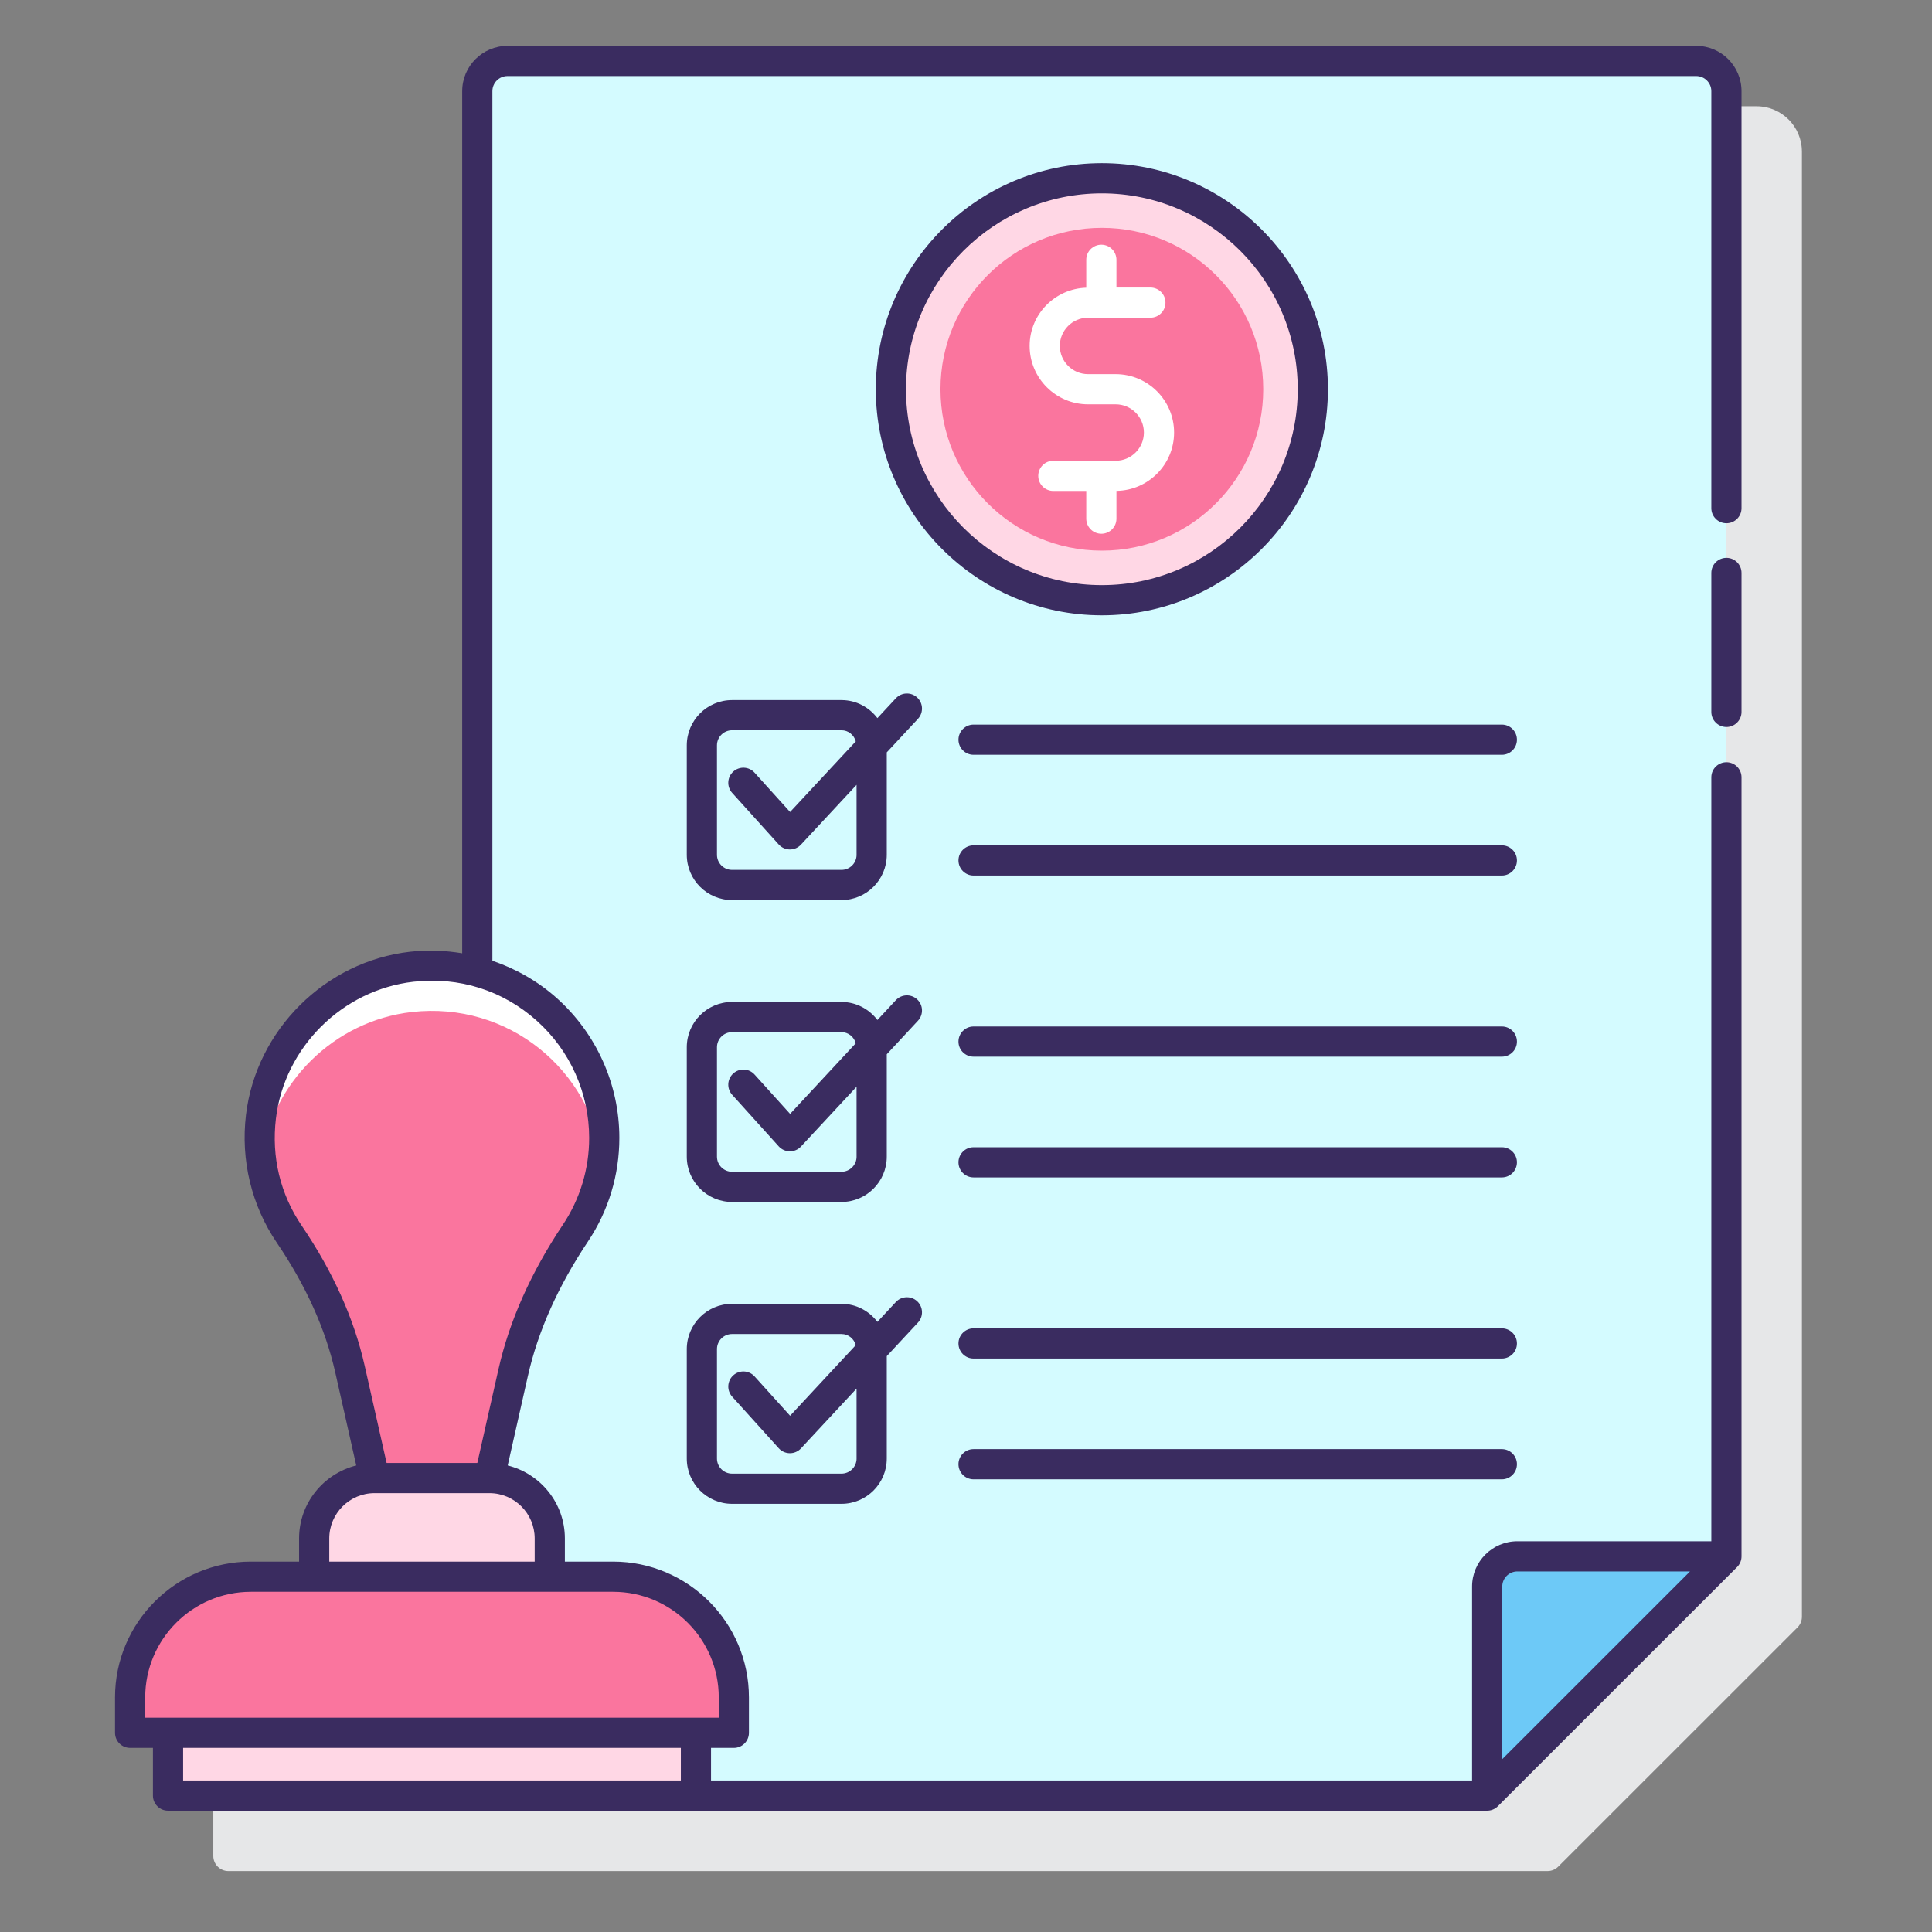 <svg xmlns="http://www.w3.org/2000/svg" id="Layer_1" viewBox="0 0 128 128"><rect x="0" y="0" width="128" height="128" fill="#808080" stroke="none"/><g><path d="m119.38 10.039c0-1.654-1.346-3-3-3h-78.758c-1.654 0-3 1.346-3 3v57.118c-1.13-.186-2.288-.233-3.45-.101-5.626.638-10.2 5.182-10.875 10.806-.359 2.995.366 6.004 2.042 8.472 1.922 2.829 3.224 5.717 3.87 8.58l1.393 6.177c-2.169.546-3.787 2.498-3.787 4.834v1.537h-3.195c-4.962 0-9 4.037-9 9v2.342c0 .553.448 1 1 1h1.512v3.159c0 .553.448 1 1 1l87.398-.001c.266 0 .52-.105.707-.293l15.851-15.847c.188-.188.293-.441.293-.707v-97.076z" fill="#e6e7e8"></path><g><g><path d="m98.529 118.961h-64.907c-1.105 0-2-.896-2-2v-110.923c0-1.105.895-2 2-2h78.758c1.104 0 2 .895 2 2v97.076z" fill="#d4fbff"></path><path d="m98.529 105.113v13.849l15.85-15.847-13.85-.002c-1.104-.001-2 .895-2 2z" fill="#6dc9f7"></path></g><g><path d="m40.034 75.387c0-6.744-5.848-12.122-12.75-11.339-5.185.588-9.373 4.75-9.995 9.931-.348 2.902.398 5.615 1.876 7.791 1.852 2.726 3.293 5.708 4.018 8.922l1.63 7.231h7.61l1.578-6.997c.748-3.318 2.228-6.399 4.118-9.226 1.209-1.805 1.915-3.975 1.915-6.313z" fill="#fa759e"></path><path d="m27.284 67.049c6.386-.725 11.859 3.829 12.644 9.854.066-.496.106-1.001.106-1.515 0-6.744-5.848-12.122-12.75-11.339-5.185.588-9.373 4.75-9.995 9.931-.119.988-.101 1.951.02 2.881.672-5.125 4.831-9.229 9.975-9.812z" fill="#fff"></path><path d="m24.815 97.924h7.61c2.209 0 4 1.791 4 4v2.536h-15.61v-2.536c0-2.209 1.791-4 4-4z" fill="#ffd7e5"></path><path d="m8.62 114.802h40v-2.341c0-4.418-3.582-8-8-8h-24c-4.418 0-8 3.582-8 8z" fill="#fa759e"></path><path d="m11.132 114.802h34.976v4.159h-34.976z" fill="#ffd7e5"></path></g><g><g><path d="m86.978 25.788c0 7.72-6.257 13.977-13.976 13.977s-13.977-6.257-13.977-13.977c0-7.719 6.257-13.976 13.977-13.976s13.976 6.257 13.976 13.976z" fill="#ffd7e5"></path><g fill="#3a2c60"><path d="m112.38 3.038h-78.758c-1.654 0-3 1.346-3 3v57.119c-1.129-.186-2.288-.233-3.45-.102-5.626.638-10.2 5.182-10.875 10.805-.36 2.996.366 6.005 2.042 8.472 1.922 2.83 3.224 5.717 3.87 8.581l1.393 6.177c-2.169.546-3.787 2.498-3.787 4.834v1.536h-3.195c-4.962 0-9 4.037-9 9v2.342c0 .553.448 1 1 1h1.512v3.159c0 .553.448 1 1 1h87.397c.266 0 .52-.105.707-.293l15.851-15.847c.188-.188.293-.441.293-.707v-51.614c0-.553-.447-1-1-1s-1 .447-1 1v50.614l-12.851-.002c-1.654 0-3 1.346-3 3v12.849h-50.422v-2.159h1.512c.552 0 1-.447 1-1v-2.342c0-4.963-4.038-9-9-9h-3.195v-1.536c0-2.336-1.617-4.288-3.787-4.834l1.34-5.942c.666-2.952 2.003-5.943 3.974-8.891 1.363-2.038 2.083-4.413 2.083-6.869 0-3.532-1.512-6.909-4.149-9.264-1.249-1.114-2.704-1.941-4.263-2.472v-57.614c0-.552.449-1 1-1h78.758c.552 0 1 .448 1 1v27.628c0 .553.447 1 1 1s1-.447 1-1v-27.628c0-1.654-1.346-3-3-3zm-11.851 101.074 11.437.001-12.437 12.434v-11.435c0-.551.449-1 1-1zm-55.422 13.849h-32.975v-2.159h32.976v2.159zm2.513-5.501v1.342h-38v-1.342c0-3.859 3.14-7 7-7h24c3.859 0 7 3.141 7 7zm-12.196-10.536v1.536h-13.609v-1.536c0-1.654 1.346-3 3-3h7.609c1.655 0 3 1.346 3 3zm3.61-26.536c0 2.059-.604 4.05-1.745 5.758-2.108 3.152-3.542 6.369-4.263 9.563l-1.402 6.216h-6.01l-1.455-6.45c-.702-3.11-2.104-6.228-4.167-9.266-1.425-2.098-2.017-4.556-1.711-7.109.566-4.713 4.399-8.521 9.115-9.057 3.021-.343 5.915.572 8.156 2.574 2.214 1.975 3.482 4.807 3.482 7.771z"></path><path d="m114.38 36.959c-.553 0-1 .447-1 1v9.207c0 .553.447 1 1 1s1-.447 1-1v-9.207c0-.553-.447-1-1-1z"></path><path d="m99.501 48.007h-35c-.552 0-1 .447-1 1s.448 1 1 1h35c.553 0 1-.447 1-1s-.447-1-1-1z"></path><path d="m99.501 56.007h-35c-.552 0-1 .447-1 1s.448 1 1 1h35c.553 0 1-.447 1-1s-.447-1-1-1z"></path><path d="m60.766 46.212c-.404-.375-1.036-.353-1.414.052l-1.221 1.313c-.548-.721-1.407-1.195-2.38-1.195h-7.25c-1.654 0-3 1.346-3 3v7.25c0 1.654 1.346 3 3 3h7.25c1.654 0 3-1.346 3-3v-6.785l2.066-2.222c.376-.404.353-1.037-.051-1.413zm-4.015 10.42c0 .552-.449 1-1 1h-7.25c-.551 0-1-.448-1-1v-7.25c0-.552.449-1 1-1h7.25c.458 0 .829.315.947.736l-4.352 4.68-2.353-2.606c-.369-.41-1.001-.442-1.412-.072-.41.37-.442 1.002-.072 1.412l3.083 3.417c.188.208.454.328.735.33h.007c.278 0 .543-.115.732-.319l3.684-3.962v4.634z"></path><path d="m99.501 68.007h-35c-.552 0-1 .447-1 1s.448 1 1 1h35c.553 0 1-.447 1-1s-.447-1-1-1z"></path><path d="m99.501 76.007h-35c-.552 0-1 .447-1 1s.448 1 1 1h35c.553 0 1-.447 1-1s-.447-1-1-1z"></path><path d="m60.766 66.212c-.404-.374-1.036-.353-1.414.052l-1.221 1.313c-.548-.721-1.407-1.195-2.38-1.195h-7.25c-1.654 0-3 1.346-3 3v7.25c0 1.654 1.346 3 3 3h7.25c1.654 0 3-1.346 3-3v-6.785l2.066-2.222c.376-.404.353-1.037-.051-1.413zm-4.015 10.42c0 .552-.449 1-1 1h-7.25c-.551 0-1-.448-1-1v-7.25c0-.552.449-1 1-1h7.25c.458 0 .829.315.947.736l-4.352 4.68-2.353-2.606c-.369-.41-1.001-.442-1.412-.072-.41.37-.442 1.002-.072 1.412l3.083 3.417c.188.208.454.328.735.33h.007c.278 0 .543-.115.732-.319l3.684-3.962v4.634z"></path><path d="m99.501 88.007h-35c-.552 0-1 .447-1 1s.448 1 1 1h35c.553 0 1-.447 1-1s-.447-1-1-1z"></path><path d="m99.501 96.008h-35c-.552 0-1 .447-1 1s.448 1 1 1h35c.553 0 1-.447 1-1s-.447-1-1-1z"></path><path d="m59.352 86.264-1.221 1.313c-.548-.721-1.407-1.195-2.38-1.195h-7.25c-1.654 0-3 1.346-3 3v7.25c0 1.654 1.346 3 3 3h7.25c1.654 0 3-1.346 3-3v-6.785l2.066-2.222c.376-.404.353-1.037-.051-1.413-.404-.374-1.037-.353-1.414.052zm-2.601 10.368c0 .552-.449 1-1 1h-7.25c-.551 0-1-.448-1-1v-7.25c0-.552.449-1 1-1h7.25c.458 0 .829.315.947.736l-4.352 4.68-2.353-2.606c-.369-.409-1.001-.442-1.412-.072-.41.37-.442 1.002-.072 1.412l3.083 3.417c.188.208.454.328.735.33h.007c.278 0 .543-.115.732-.319l3.684-3.962v4.634z"></path><path d="m73.001 40.765c8.258 0 14.977-6.719 14.977-14.977s-6.719-14.977-14.977-14.977-14.977 6.719-14.977 14.977 6.719 14.977 14.977 14.977zm0-27.953c7.155 0 12.977 5.821 12.977 12.977s-5.821 12.977-12.977 12.977-12.977-5.821-12.977-12.977 5.822-12.977 12.977-12.977z"></path></g></g><path d="m83.693 25.788c0 5.906-4.787 10.692-10.692 10.692s-10.692-4.787-10.692-10.692 4.787-10.692 10.692-10.692 10.692 4.787 10.692 10.692z" fill="#fa759e"></path><path d="m77.786 28.657c0-2.134-1.736-3.869-3.87-3.869h-1.83c-1.031 0-1.87-.839-1.87-1.87 0-1.03.839-1.869 1.87-1.869h4.129c.553 0 1-.447 1-1s-.447-1-1-1h-2.248v-1.836c0-.553-.447-1-1-1s-1 .447-1 1v1.848c-2.078.065-3.751 1.764-3.751 3.857 0 2.134 1.736 3.87 3.87 3.87h1.83c1.031 0 1.87.839 1.87 1.869 0 1.031-.839 1.87-1.87 1.87h-4.129c-.553 0-1 .447-1 1s.447 1 1 1h2.18v1.835c0 .553.447 1 1 1s1-.447 1-1v-1.84c2.11-.028 3.819-1.748 3.819-3.865z" fill="#fff"></path></g></g></g></svg>